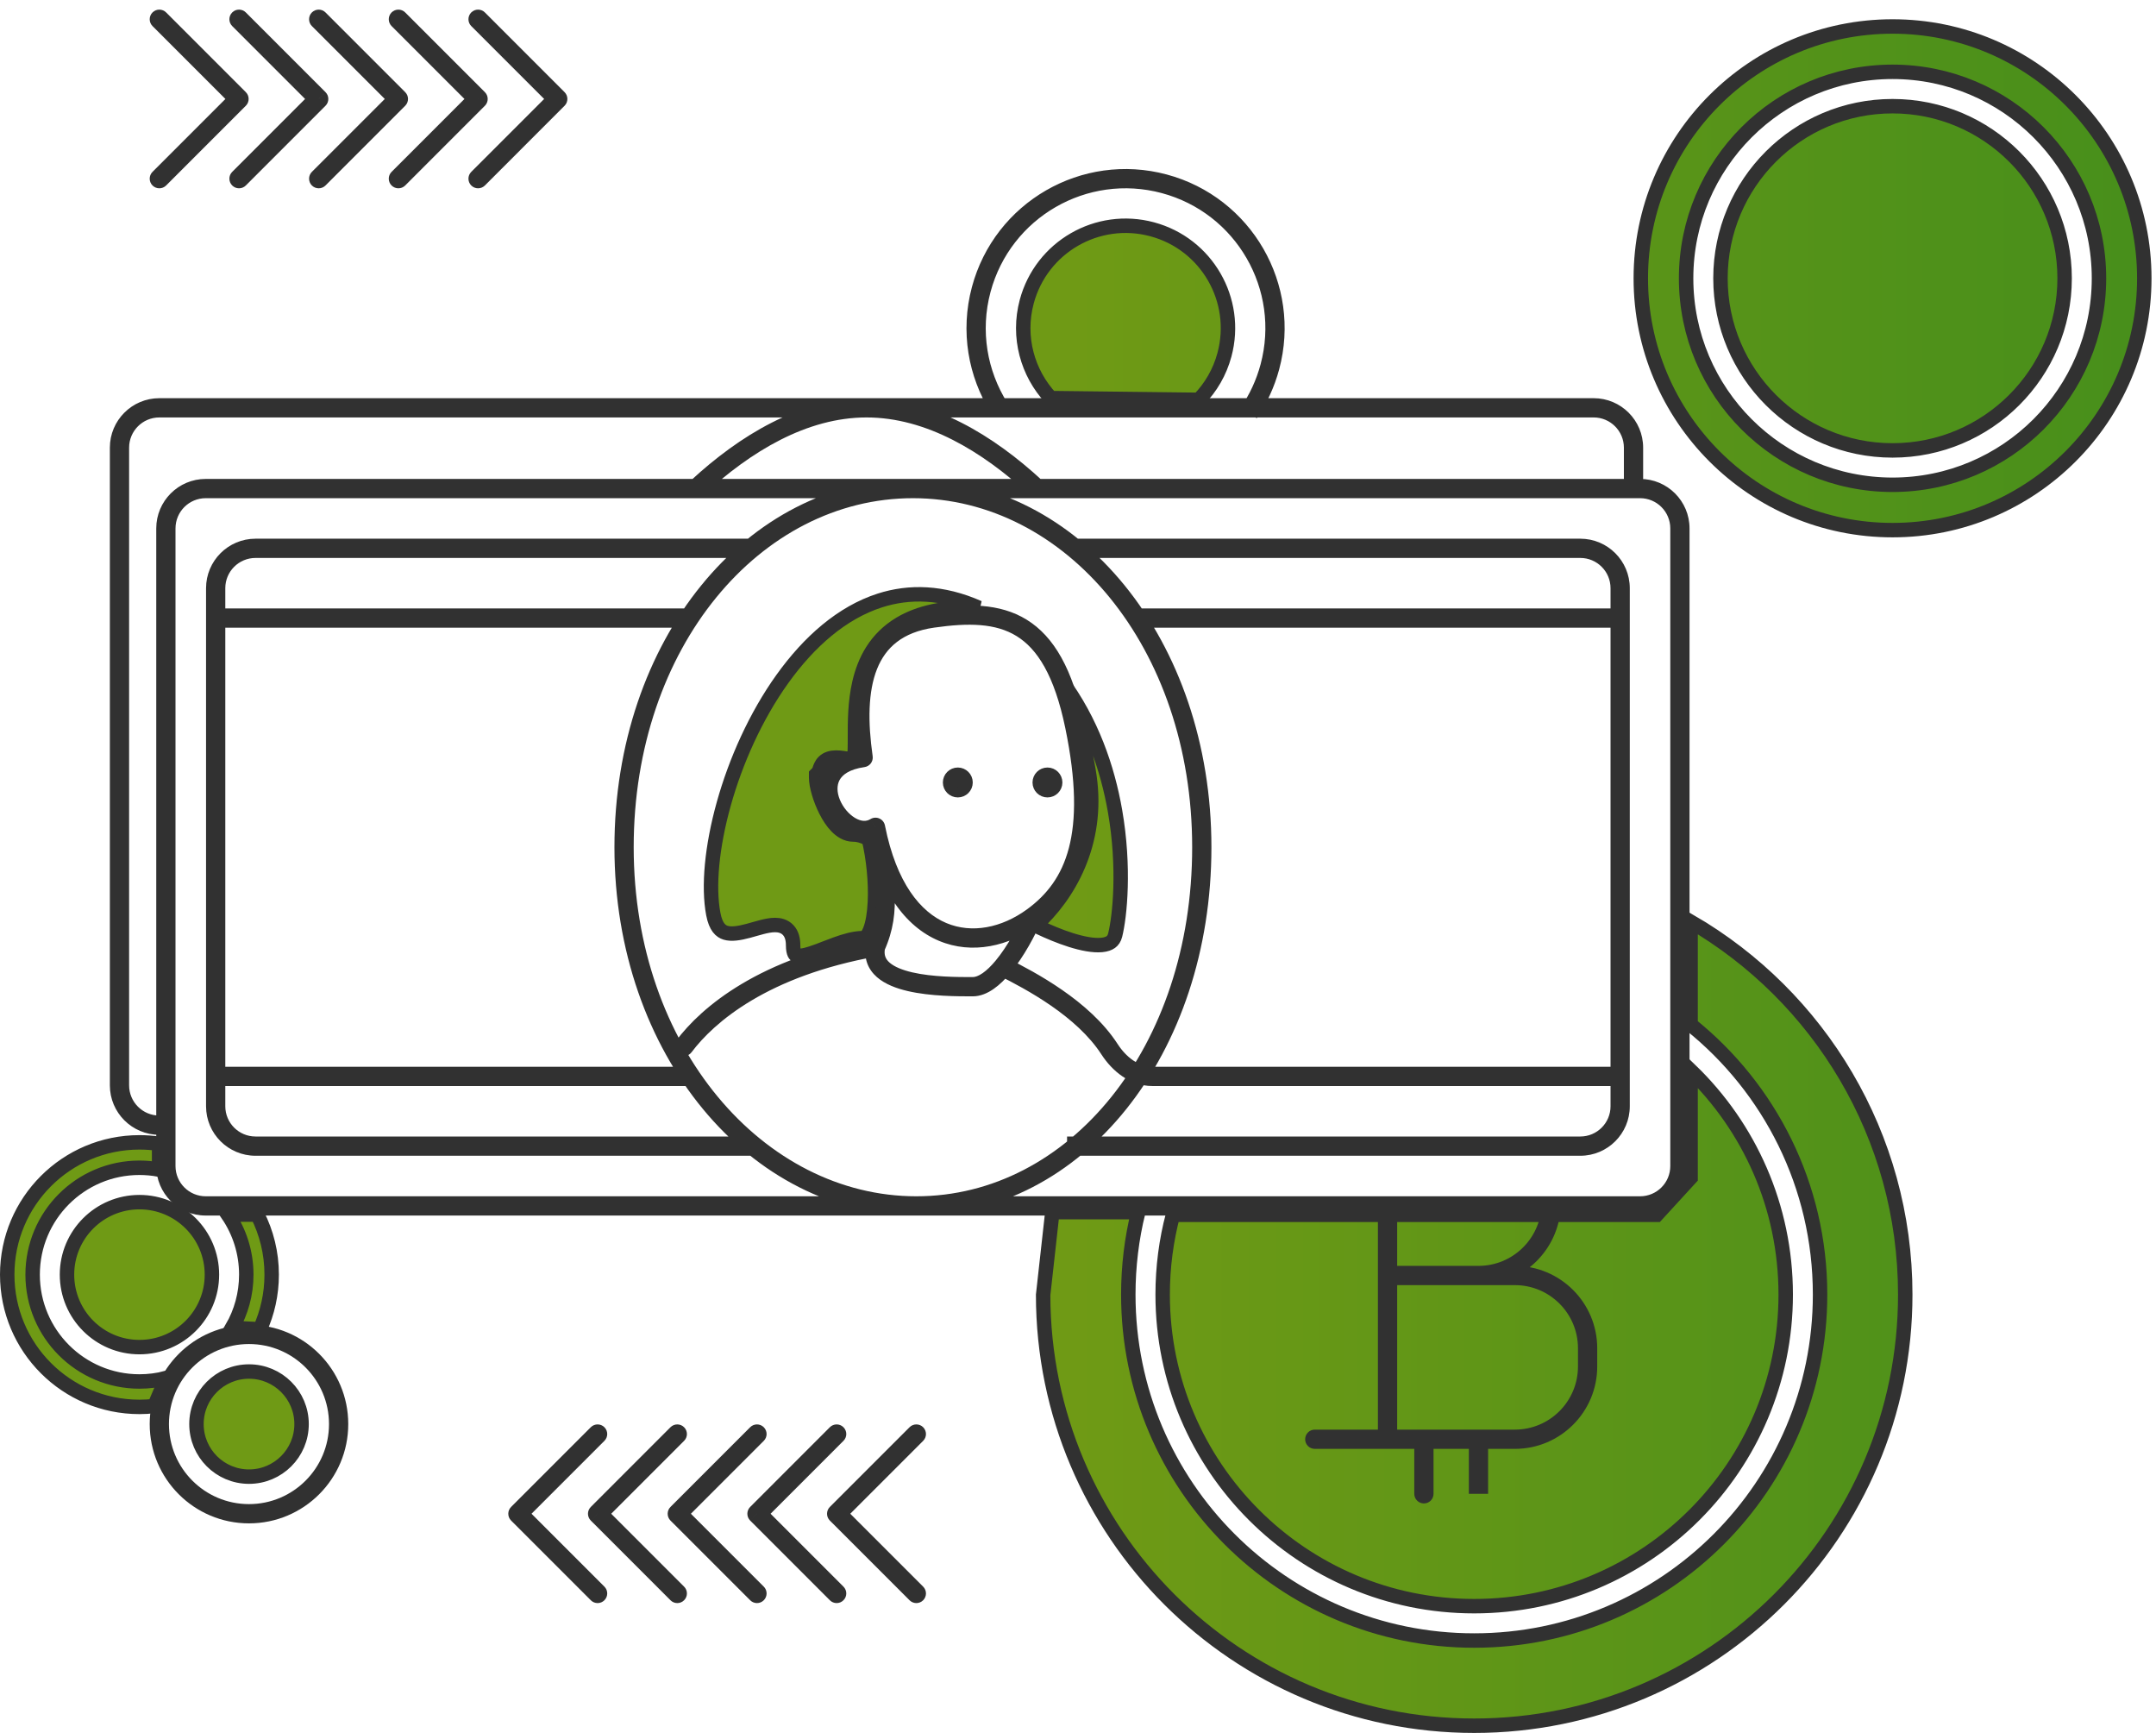 <svg width="112" height="90" viewBox="0 0 112 90" fill="none" xmlns="http://www.w3.org/2000/svg">
<path d="M54.414 40.914C54.261 40.914 54.137 40.79 54.137 40.638C54.137 40.485 54.261 40.361 54.414 40.361C54.566 40.361 54.69 40.485 54.69 40.638C54.69 40.79 54.566 40.914 54.414 40.914ZM49.757 40.914C49.604 40.914 49.48 40.79 49.48 40.638C49.48 40.485 49.604 40.361 49.757 40.361C49.909 40.361 50.033 40.485 50.033 40.638C50.033 40.79 49.909 40.914 49.757 40.914Z" fill="#313131" stroke="#313131"/>
<path d="M45.131 43.56C45.376 44.572 45.499 45.814 45.449 46.854C45.42 47.462 45.332 47.97 45.194 48.313C45.049 48.674 44.911 48.721 44.84 48.721C44.382 48.721 43.884 48.871 43.431 49.034C43.23 49.106 43.044 49.179 42.865 49.248C42.611 49.347 42.373 49.439 42.137 49.514C41.945 49.576 41.781 49.617 41.643 49.633C41.504 49.649 41.418 49.637 41.369 49.618C41.331 49.604 41.3 49.582 41.271 49.523C41.236 49.452 41.201 49.322 41.201 49.096C41.201 48.793 41.138 48.511 40.947 48.306C40.75 48.094 40.488 48.04 40.263 48.04C40.042 48.039 39.801 48.09 39.578 48.147C39.461 48.177 39.322 48.217 39.185 48.255C39.078 48.286 38.972 48.316 38.88 48.341C38.394 48.471 37.993 48.534 37.692 48.441C37.45 48.366 37.185 48.158 37.055 47.473C36.785 46.051 36.976 43.978 37.598 41.75C38.218 39.53 39.256 37.198 40.641 35.264C42.028 33.326 43.741 31.817 45.703 31.187C47.236 30.695 48.955 30.729 50.842 31.564C49.044 31.506 47.727 31.822 46.765 32.394C45.494 33.149 44.91 34.312 44.643 35.469C44.411 36.473 44.412 37.505 44.413 38.289C44.413 38.399 44.413 38.504 44.412 38.603C44.41 39.03 44.395 39.316 44.348 39.48C44.348 39.481 44.348 39.481 44.347 39.481C43.956 39.387 43.658 39.342 43.426 39.344C43.177 39.347 42.955 39.406 42.79 39.571C42.658 39.703 42.603 39.874 42.577 39.955C42.574 39.963 42.572 39.97 42.57 39.976C42.538 40.071 42.524 40.096 42.505 40.114L42.396 40.224V40.379C42.396 40.604 42.452 40.891 42.537 41.18C42.624 41.476 42.749 41.799 42.902 42.101C43.054 42.401 43.242 42.696 43.463 42.921C43.678 43.141 43.969 43.341 44.323 43.341C44.617 43.341 44.836 43.435 45.017 43.513C45.035 43.52 45.054 43.528 45.072 43.536C45.088 43.543 45.108 43.551 45.131 43.56ZM54.016 48.174C53.934 48.135 53.858 48.099 53.789 48.064C55.49 46.517 57.094 43.815 56.595 40.326C56.334 38.496 55.689 36.678 55.107 35.313C56.708 37.459 57.537 39.895 57.925 42.125C58.434 45.053 58.175 47.587 57.93 48.567C57.885 48.746 57.803 48.854 57.704 48.926C57.597 49.002 57.444 49.057 57.232 49.077C56.799 49.118 56.227 49.008 55.626 48.818C55.033 48.631 54.452 48.38 54.016 48.174ZM87.823 61.023V55.591C90.87 58.534 92.764 62.662 92.764 67.233C92.764 76.17 85.519 83.416 76.581 83.416C67.644 83.416 60.398 76.17 60.398 67.233C60.398 65.801 60.584 64.414 60.932 63.093H85.895H86.06L86.172 62.971L87.724 61.276L87.823 61.169V61.023ZM98.974 67.233C98.974 79.6 88.948 89.625 76.581 89.625C64.221 89.625 54.2 79.611 54.189 67.253L54.667 62.951H59.127C58.791 64.323 58.613 65.757 58.613 67.233C58.613 77.156 66.658 85.201 76.581 85.201C86.505 85.201 94.549 77.156 94.549 67.233C94.549 61.563 91.923 56.507 87.823 53.215V47.862C94.492 51.74 98.974 58.963 98.974 67.233ZM0.375 66.198C0.375 62.404 3.45 59.328 7.244 59.328C7.592 59.328 7.933 59.354 8.266 59.404V60.742C7.935 60.681 7.593 60.648 7.244 60.648C4.179 60.648 1.695 63.133 1.695 66.198C1.695 69.263 4.179 71.747 7.244 71.747C7.725 71.747 8.192 71.686 8.638 71.57L8.018 73.024C7.764 73.052 7.506 73.067 7.244 73.067C3.45 73.067 0.375 69.991 0.375 66.198ZM11.009 66.198C11.009 68.277 9.323 69.962 7.244 69.962C5.165 69.962 3.48 68.277 3.48 66.198C3.48 64.119 5.165 62.433 7.244 62.433C9.323 62.433 11.009 64.119 11.009 66.198ZM13.501 69.037L12.057 68.962C12.525 68.148 12.794 67.204 12.794 66.198C12.794 65.042 12.44 63.968 11.835 63.079H13.367C13.844 64.015 14.113 65.074 14.113 66.198C14.113 67.211 13.894 68.172 13.501 69.037ZM53.337 15.666C54.097 12.83 57.013 11.147 59.849 11.907C62.686 12.667 64.369 15.582 63.609 18.419C63.363 19.336 62.892 20.132 62.271 20.765L54.59 20.675C53.379 19.378 52.845 17.505 53.337 15.666ZM15.666 73.959C15.666 75.467 14.444 76.689 12.936 76.689C11.428 76.689 10.206 75.467 10.206 73.959C10.206 72.452 11.428 71.23 12.936 71.23C14.444 71.23 15.666 72.452 15.666 73.959ZM111.392 14.454C111.392 21.677 105.537 27.532 98.314 27.532C91.091 27.532 85.236 21.677 85.236 14.454C85.236 7.23 91.091 1.375 98.314 1.375C105.537 1.375 111.392 7.23 111.392 14.454ZM98.314 25.177C104.237 25.177 109.038 20.376 109.038 14.454C109.038 8.531 104.237 3.73 98.314 3.73C92.391 3.73 87.59 8.531 87.59 14.454C87.59 20.376 92.391 25.177 98.314 25.177ZM107.253 14.454C107.253 19.39 103.251 23.392 98.314 23.392C93.377 23.392 89.375 19.39 89.375 14.454C89.375 9.517 93.377 5.515 98.314 5.515C103.251 5.515 107.253 9.517 107.253 14.454Z" fill="url(#paint0_linear_540_9467)" stroke="#313131" stroke-width="0.75"/>
<path d="M50.973 15.034L51.456 15.163L50.973 15.034ZM65.968 19.052L66.451 19.181L65.968 19.052ZM8.63 0.646C8.435 0.451 8.119 0.451 7.923 0.646C7.728 0.842 7.728 1.158 7.923 1.354L8.63 0.646ZM12.416 5.14L12.77 5.493C12.965 5.298 12.965 4.981 12.77 4.786L12.416 5.14ZM7.923 8.926C7.728 9.121 7.728 9.437 7.923 9.633C8.119 9.828 8.435 9.828 8.63 9.633L7.923 8.926ZM47.956 74.83C48.151 74.635 48.151 74.319 47.956 74.123C47.761 73.928 47.444 73.928 47.249 74.123L47.956 74.83ZM43.463 78.616L43.109 78.263C42.914 78.458 42.914 78.775 43.109 78.97L43.463 78.616ZM47.249 83.109C47.444 83.305 47.761 83.305 47.956 83.109C48.151 82.914 48.151 82.597 47.956 82.402L47.249 83.109ZM12.77 0.646C12.575 0.451 12.258 0.451 12.063 0.646C11.867 0.842 11.867 1.158 12.063 1.354L12.77 0.646ZM16.556 5.14L16.909 5.493C17.105 5.298 17.105 4.981 16.909 4.786L16.556 5.14ZM12.063 8.926C11.867 9.121 11.867 9.437 12.063 9.633C12.258 9.828 12.575 9.828 12.77 9.633L12.063 8.926ZM43.816 74.83C44.012 74.635 44.012 74.319 43.816 74.123C43.621 73.928 43.305 73.928 43.109 74.123L43.816 74.83ZM39.323 78.616L38.97 78.263C38.775 78.458 38.775 78.775 38.97 78.97L39.323 78.616ZM43.109 83.109C43.305 83.305 43.621 83.305 43.816 83.109C44.012 82.914 44.012 82.597 43.816 82.402L43.109 83.109ZM16.909 0.646C16.714 0.451 16.398 0.451 16.202 0.646C16.007 0.842 16.007 1.158 16.202 1.354L16.909 0.646ZM20.695 5.14L21.049 5.493C21.244 5.298 21.244 4.981 21.049 4.786L20.695 5.14ZM16.202 8.926C16.007 9.121 16.007 9.437 16.202 9.633C16.398 9.828 16.714 9.828 16.909 9.633L16.202 8.926ZM39.677 74.83C39.872 74.635 39.872 74.319 39.677 74.123C39.482 73.928 39.165 73.928 38.97 74.123L39.677 74.83ZM35.184 78.616L34.83 78.263C34.635 78.458 34.635 78.775 34.83 78.97L35.184 78.616ZM38.97 83.109C39.165 83.305 39.482 83.305 39.677 83.109C39.872 82.914 39.872 82.597 39.677 82.402L38.97 83.109ZM21.049 0.646C20.854 0.451 20.537 0.451 20.342 0.646C20.147 0.842 20.147 1.158 20.342 1.354L21.049 0.646ZM24.835 5.14L25.189 5.493C25.384 5.298 25.384 4.981 25.189 4.786L24.835 5.14ZM20.342 8.926C20.147 9.121 20.147 9.437 20.342 9.633C20.537 9.828 20.854 9.828 21.049 9.633L20.342 8.926ZM35.537 74.83C35.733 74.635 35.733 74.319 35.537 74.123C35.342 73.928 35.026 73.928 34.83 74.123L35.537 74.83ZM31.044 78.616L30.691 78.263C30.495 78.458 30.495 78.775 30.691 78.97L31.044 78.616ZM34.83 83.109C35.026 83.305 35.342 83.305 35.537 83.109C35.733 82.914 35.733 82.597 35.537 82.402L34.83 83.109ZM25.189 0.646C24.993 0.451 24.677 0.451 24.481 0.646C24.286 0.842 24.286 1.158 24.481 1.354L25.189 0.646ZM28.974 5.14L29.328 5.493C29.523 5.298 29.523 4.981 29.328 4.786L28.974 5.14ZM24.481 8.926C24.286 9.121 24.286 9.437 24.481 9.633C24.677 9.828 24.993 9.828 25.189 9.633L24.481 8.926ZM31.398 74.83C31.593 74.635 31.593 74.319 31.398 74.123C31.203 73.928 30.886 73.928 30.691 74.123L31.398 74.83ZM26.905 78.616L26.551 78.263C26.356 78.458 26.356 78.775 26.551 78.97L26.905 78.616ZM30.691 83.109C30.886 83.305 31.203 83.305 31.398 83.109C31.593 82.914 31.593 82.597 31.398 82.402L30.691 83.109ZM44.838 39.344L44.909 39.839C45.182 39.8 45.372 39.547 45.333 39.273L44.838 39.344ZM45.481 42.966L45.971 42.869C45.939 42.708 45.831 42.573 45.681 42.508C45.531 42.442 45.358 42.454 45.218 42.54L45.481 42.966ZM53.635 47.639L53.341 47.234L53.635 47.639ZM52.105 50.21L51.721 49.891L52.105 50.21ZM35.124 54.05C34.958 54.27 35.003 54.584 35.224 54.75C35.445 54.915 35.758 54.87 35.924 54.65L35.124 54.05ZM68.3 74.247C68.024 74.247 67.8 74.471 67.8 74.747C67.8 75.023 68.024 75.247 68.3 75.247V74.247ZM73.469 77.581C73.469 77.858 73.693 78.081 73.969 78.081C74.246 78.081 74.469 77.858 74.469 77.581H73.469ZM74.469 74.747C74.469 74.471 74.246 74.247 73.969 74.247C73.693 74.247 73.469 74.471 73.469 74.747H74.469ZM77.304 74.747C77.304 74.471 77.08 74.247 76.804 74.247C76.528 74.247 76.304 74.471 76.304 74.747H77.304ZM57.637 54.491L57.217 54.762L57.637 54.491ZM51.456 15.163C52.494 11.289 56.476 8.99 60.35 10.028L60.609 9.062C56.202 7.882 51.671 10.497 50.49 14.904L51.456 15.163ZM60.35 10.028C64.224 11.066 66.523 15.048 65.485 18.922L66.451 19.181C67.632 14.774 65.016 10.243 60.609 9.062L60.35 10.028ZM52.324 20.909C51.285 19.257 50.912 17.195 51.456 15.163L50.49 14.904C49.871 17.216 50.297 19.563 51.477 21.441L52.324 20.909ZM65.485 18.922C65.265 19.743 64.913 20.492 64.459 21.153L65.284 21.719C65.801 20.965 66.201 20.113 66.451 19.181L65.485 18.922ZM7.923 1.354L12.063 5.493L12.77 4.786L8.63 0.646L7.923 1.354ZM12.063 4.786L7.923 8.926L8.63 9.633L12.77 5.493L12.063 4.786ZM47.249 74.123L43.109 78.263L43.816 78.97L47.956 74.83L47.249 74.123ZM43.109 78.97L47.249 83.109L47.956 82.402L43.816 78.263L43.109 78.97ZM12.063 1.354L16.202 5.493L16.909 4.786L12.77 0.646L12.063 1.354ZM16.202 4.786L12.063 8.926L12.77 9.633L16.909 5.493L16.202 4.786ZM43.109 74.123L38.97 78.263L39.677 78.97L43.816 74.83L43.109 74.123ZM38.97 78.97L43.109 83.109L43.816 82.402L39.677 78.263L38.97 78.97ZM16.202 1.354L20.342 5.493L21.049 4.786L16.909 0.646L16.202 1.354ZM20.342 4.786L16.202 8.926L16.909 9.633L21.049 5.493L20.342 4.786ZM38.97 74.123L34.83 78.263L35.537 78.97L39.677 74.83L38.97 74.123ZM34.83 78.97L38.97 83.109L39.677 82.402L35.537 78.263L34.83 78.97ZM20.342 1.354L24.481 5.493L25.189 4.786L21.049 0.646L20.342 1.354ZM24.481 4.786L20.342 8.926L21.049 9.633L25.189 5.493L24.481 4.786ZM34.83 74.123L30.691 78.263L31.398 78.97L35.537 74.83L34.83 74.123ZM30.691 78.97L34.83 83.109L35.537 82.402L31.398 78.263L30.691 78.97ZM24.481 1.354L28.621 5.493L29.328 4.786L25.189 0.646L24.481 1.354ZM28.621 4.786L24.481 8.926L25.189 9.633L29.328 5.493L28.621 4.786ZM30.691 74.123L26.551 78.263L27.258 78.97L31.398 74.83L30.691 74.123ZM26.551 78.97L30.691 83.109L31.398 82.402L27.258 78.263L26.551 78.97ZM8.117 27.443V60.559H9.117V27.443H8.117ZM87.768 60.559V27.443H86.768V60.559H87.768ZM39.037 27.977H13.274V28.977H39.037V27.977ZM10.704 30.547V32.1H11.704V30.547H10.704ZM10.704 32.1V55.902H11.704V32.1H10.704ZM10.704 55.902V57.454H11.704V55.902H10.704ZM13.274 60.024H39.158V59.024H13.274V60.024ZM55.432 60.024H82.094V59.024H55.432V60.024ZM84.664 57.454V55.902H83.664V57.454H84.664ZM84.664 55.902V32.1H83.664V55.902H84.664ZM84.664 32.1V30.547H83.664V32.1H84.664ZM82.094 27.977H55.813V28.977H82.094V27.977ZM11.204 56.402H35.873V55.402H11.204V56.402ZM59.853 56.402H84.164V55.402H59.853V56.402ZM11.204 32.6H35.67V31.6H11.204V32.6ZM59.18 32.6H84.164V31.6H59.18V32.6ZM10.704 57.454C10.704 58.873 11.855 60.024 13.274 60.024V59.024C12.407 59.024 11.704 58.321 11.704 57.454H10.704ZM13.274 27.977C11.855 27.977 10.704 29.128 10.704 30.547H11.704C11.704 29.68 12.407 28.977 13.274 28.977V27.977ZM84.664 30.547C84.664 29.128 83.513 27.977 82.094 27.977V28.977C82.961 28.977 83.664 29.68 83.664 30.547H84.664ZM85.198 25.873C86.066 25.873 86.768 26.576 86.768 27.443H87.768C87.768 26.023 86.618 24.873 85.198 24.873V25.873ZM85.198 63.129C86.618 63.129 87.768 61.978 87.768 60.559H86.768C86.768 61.426 86.066 62.129 85.198 62.129V63.129ZM82.094 60.024C83.513 60.024 84.664 58.873 84.664 57.454H83.664C83.664 58.321 82.961 59.024 82.094 59.024V60.024ZM8.117 60.559C8.117 61.978 9.268 63.129 10.687 63.129V62.129C9.82 62.129 9.117 61.426 9.117 60.559H8.117ZM9.117 27.443C9.117 26.576 9.82 25.873 10.687 25.873V24.873C9.268 24.873 8.117 26.023 8.117 27.443H9.117ZM85.198 24.873H10.687V25.873H85.198V24.873ZM5.707 23.25V56.366H6.707V23.25H5.707ZM82.788 21.68C83.655 21.68 84.358 22.383 84.358 23.25H85.358C85.358 21.831 84.208 20.68 82.788 20.68V21.68ZM5.707 56.366C5.707 57.785 6.858 58.936 8.277 58.936V57.936C7.41 57.936 6.707 57.233 6.707 56.366H5.707ZM6.707 23.25C6.707 22.383 7.41 21.68 8.277 21.68V20.68C6.858 20.68 5.707 21.831 5.707 23.25H6.707ZM82.788 20.68H8.277V21.68H82.788V20.68ZM84.358 23.25V25.32H85.358V23.25H84.358ZM61.931 44.001C61.931 54.408 55.516 62.129 47.602 62.129V63.129C56.264 63.129 62.931 54.741 62.931 44.001H61.931ZM47.602 62.129C39.675 62.129 32.919 54.391 32.919 44.001H31.919C31.919 54.758 38.954 63.129 47.602 63.129V62.129ZM32.919 44.001C32.919 33.602 39.505 25.873 47.425 25.873V24.873C38.77 24.873 31.919 33.252 31.919 44.001H32.919ZM47.425 25.873C55.346 25.873 61.931 33.602 61.931 44.001H62.931C62.931 33.252 56.08 24.873 47.425 24.873V25.873ZM36.569 25.687C39.004 23.441 41.921 21.68 45.015 21.68V20.68C41.548 20.68 38.396 22.641 35.891 24.952L36.569 25.687ZM45.015 21.68C48.109 21.68 51.026 23.441 53.461 25.687L54.139 24.952C51.635 22.641 48.482 20.68 45.015 20.68V21.68ZM44.767 38.849C43.765 38.992 43.076 39.406 42.735 40.036C42.4 40.654 42.471 41.354 42.71 41.929C42.95 42.505 43.386 43.029 43.908 43.339C44.436 43.653 45.118 43.777 45.743 43.392L45.218 42.54C45.004 42.672 44.734 42.667 44.419 42.48C44.097 42.288 43.798 41.939 43.634 41.545C43.469 41.15 43.468 40.783 43.614 40.512C43.755 40.252 44.1 39.954 44.909 39.839L44.767 38.849ZM55.34 37.812C55.912 40.579 55.912 42.568 55.526 44.041C55.145 45.495 54.38 46.48 53.341 47.234L53.928 48.043C55.136 47.166 56.048 45.993 56.493 44.294C56.933 42.614 56.908 40.455 56.319 37.61L55.34 37.812ZM53.341 47.234C52.032 48.184 50.486 48.499 49.157 47.937C47.833 47.377 46.568 45.879 45.971 42.869L44.99 43.063C45.624 46.258 47.026 48.121 48.767 48.857C50.502 49.592 52.417 49.14 53.928 48.043L53.341 47.234ZM50.53 50.745C49.743 50.745 48.441 50.743 47.389 50.499C46.859 50.376 46.456 50.206 46.215 49.995C46.006 49.813 45.909 49.6 45.972 49.268L44.99 49.082C44.856 49.785 45.099 50.349 45.557 50.749C45.983 51.12 46.576 51.337 47.163 51.473C48.346 51.747 49.764 51.745 50.53 51.745V50.745ZM53.175 47.441C52.889 48.105 52.344 49.141 51.721 49.891L52.49 50.53C53.196 49.68 53.787 48.549 54.094 47.836L53.175 47.441ZM51.721 49.891C51.49 50.169 51.261 50.391 51.046 50.54C50.828 50.691 50.657 50.745 50.53 50.745V51.745C50.933 51.745 51.302 51.579 51.615 51.362C51.931 51.143 52.225 50.848 52.49 50.53L51.721 49.891ZM51.881 50.657C52.586 51.011 53.601 51.539 54.605 52.234C55.614 52.932 56.582 53.78 57.217 54.762L58.057 54.219C57.321 53.081 56.234 52.145 55.175 51.412C54.111 50.675 53.045 50.123 52.33 49.763L51.881 50.657ZM45.393 48.683C39.462 49.738 36.448 52.284 35.124 54.05L35.924 54.65C37.084 53.103 39.866 50.682 45.568 49.667L45.393 48.683ZM48.531 32.595C50.327 32.338 51.722 32.366 52.806 33.033C53.877 33.692 54.771 35.06 55.34 37.812L56.319 37.61C55.728 34.751 54.748 33.054 53.33 32.181C51.925 31.316 50.216 31.344 48.389 31.605L48.531 32.595ZM48.389 31.605C47.415 31.744 46.619 32.062 45.99 32.543C45.359 33.026 44.92 33.653 44.633 34.372C44.065 35.79 44.081 37.579 44.343 39.415L45.333 39.273C45.078 37.487 45.093 35.912 45.561 34.743C45.791 34.168 46.128 33.696 46.597 33.338C47.067 32.978 47.694 32.714 48.531 32.595L48.389 31.605ZM44.987 43.047C45.436 45.784 45.824 47.2 45.025 48.97L45.937 49.381C46.889 47.269 46.4 45.481 45.974 42.885L44.987 43.047ZM68.3 75.247H72.08V74.247H68.3V75.247ZM72.08 75.247H78.694V74.247H72.08V75.247ZM82.973 70.967V70.022H81.973V70.967H82.973ZM71.58 66.243V74.747H72.58V66.243H71.58ZM78.694 65.743H72.08V66.743H78.694V65.743ZM82.973 70.022C82.973 67.659 81.057 65.743 78.694 65.743V66.743C80.505 66.743 81.973 68.211 81.973 70.022H82.973ZM78.694 75.247C81.057 75.247 82.973 73.331 82.973 70.967H81.973C81.973 72.778 80.505 74.247 78.694 74.247V75.247ZM76.804 65.743H72.08V66.743H76.804V65.743ZM74.469 77.581V74.747H73.469V77.581H74.469ZM77.304 77.581V74.747H76.304V77.581H77.304ZM17.091 73.959C17.091 76.255 15.23 78.116 12.934 78.116V79.116C15.782 79.116 18.091 76.807 18.091 73.959H17.091ZM12.934 78.116C10.638 78.116 8.777 76.255 8.777 73.959H7.777C7.777 76.807 10.086 79.116 12.934 79.116V78.116ZM8.777 73.959C8.777 71.663 10.638 69.802 12.934 69.802V68.802C10.086 68.802 7.777 71.111 7.777 73.959H8.777ZM12.934 69.802C15.23 69.802 17.091 71.663 17.091 73.959H18.091C18.091 71.111 15.782 68.802 12.934 68.802V69.802ZM71.58 62.629V66.243H72.58V62.629H71.58ZM10.687 63.129H72.08V62.129H10.687V63.129ZM72.08 63.129H80.58V62.129H72.08V63.129ZM80.58 63.129H85.198V62.129H80.58V63.129ZM80.081 62.607C80.005 64.351 78.567 65.743 76.804 65.743V66.743C79.105 66.743 80.981 64.927 81.08 62.65L80.081 62.607ZM59.853 55.402C59.167 55.402 58.511 54.922 58.057 54.219L57.217 54.762C57.767 55.611 58.691 56.402 59.853 56.402V55.402Z" fill="#313131"/>
<defs>
<linearGradient id="paint0_linear_540_9467" x1="111.767" y1="45.691" x2="-0.623" y2="45.691" gradientUnits="userSpaceOnUse">
<stop stop-color="#478F1B"/>
<stop offset="0.498" stop-color="#6F9A15"/>
<stop offset="1" stop-color="#6F9A15"/>
</linearGradient>
</defs>
</svg>
